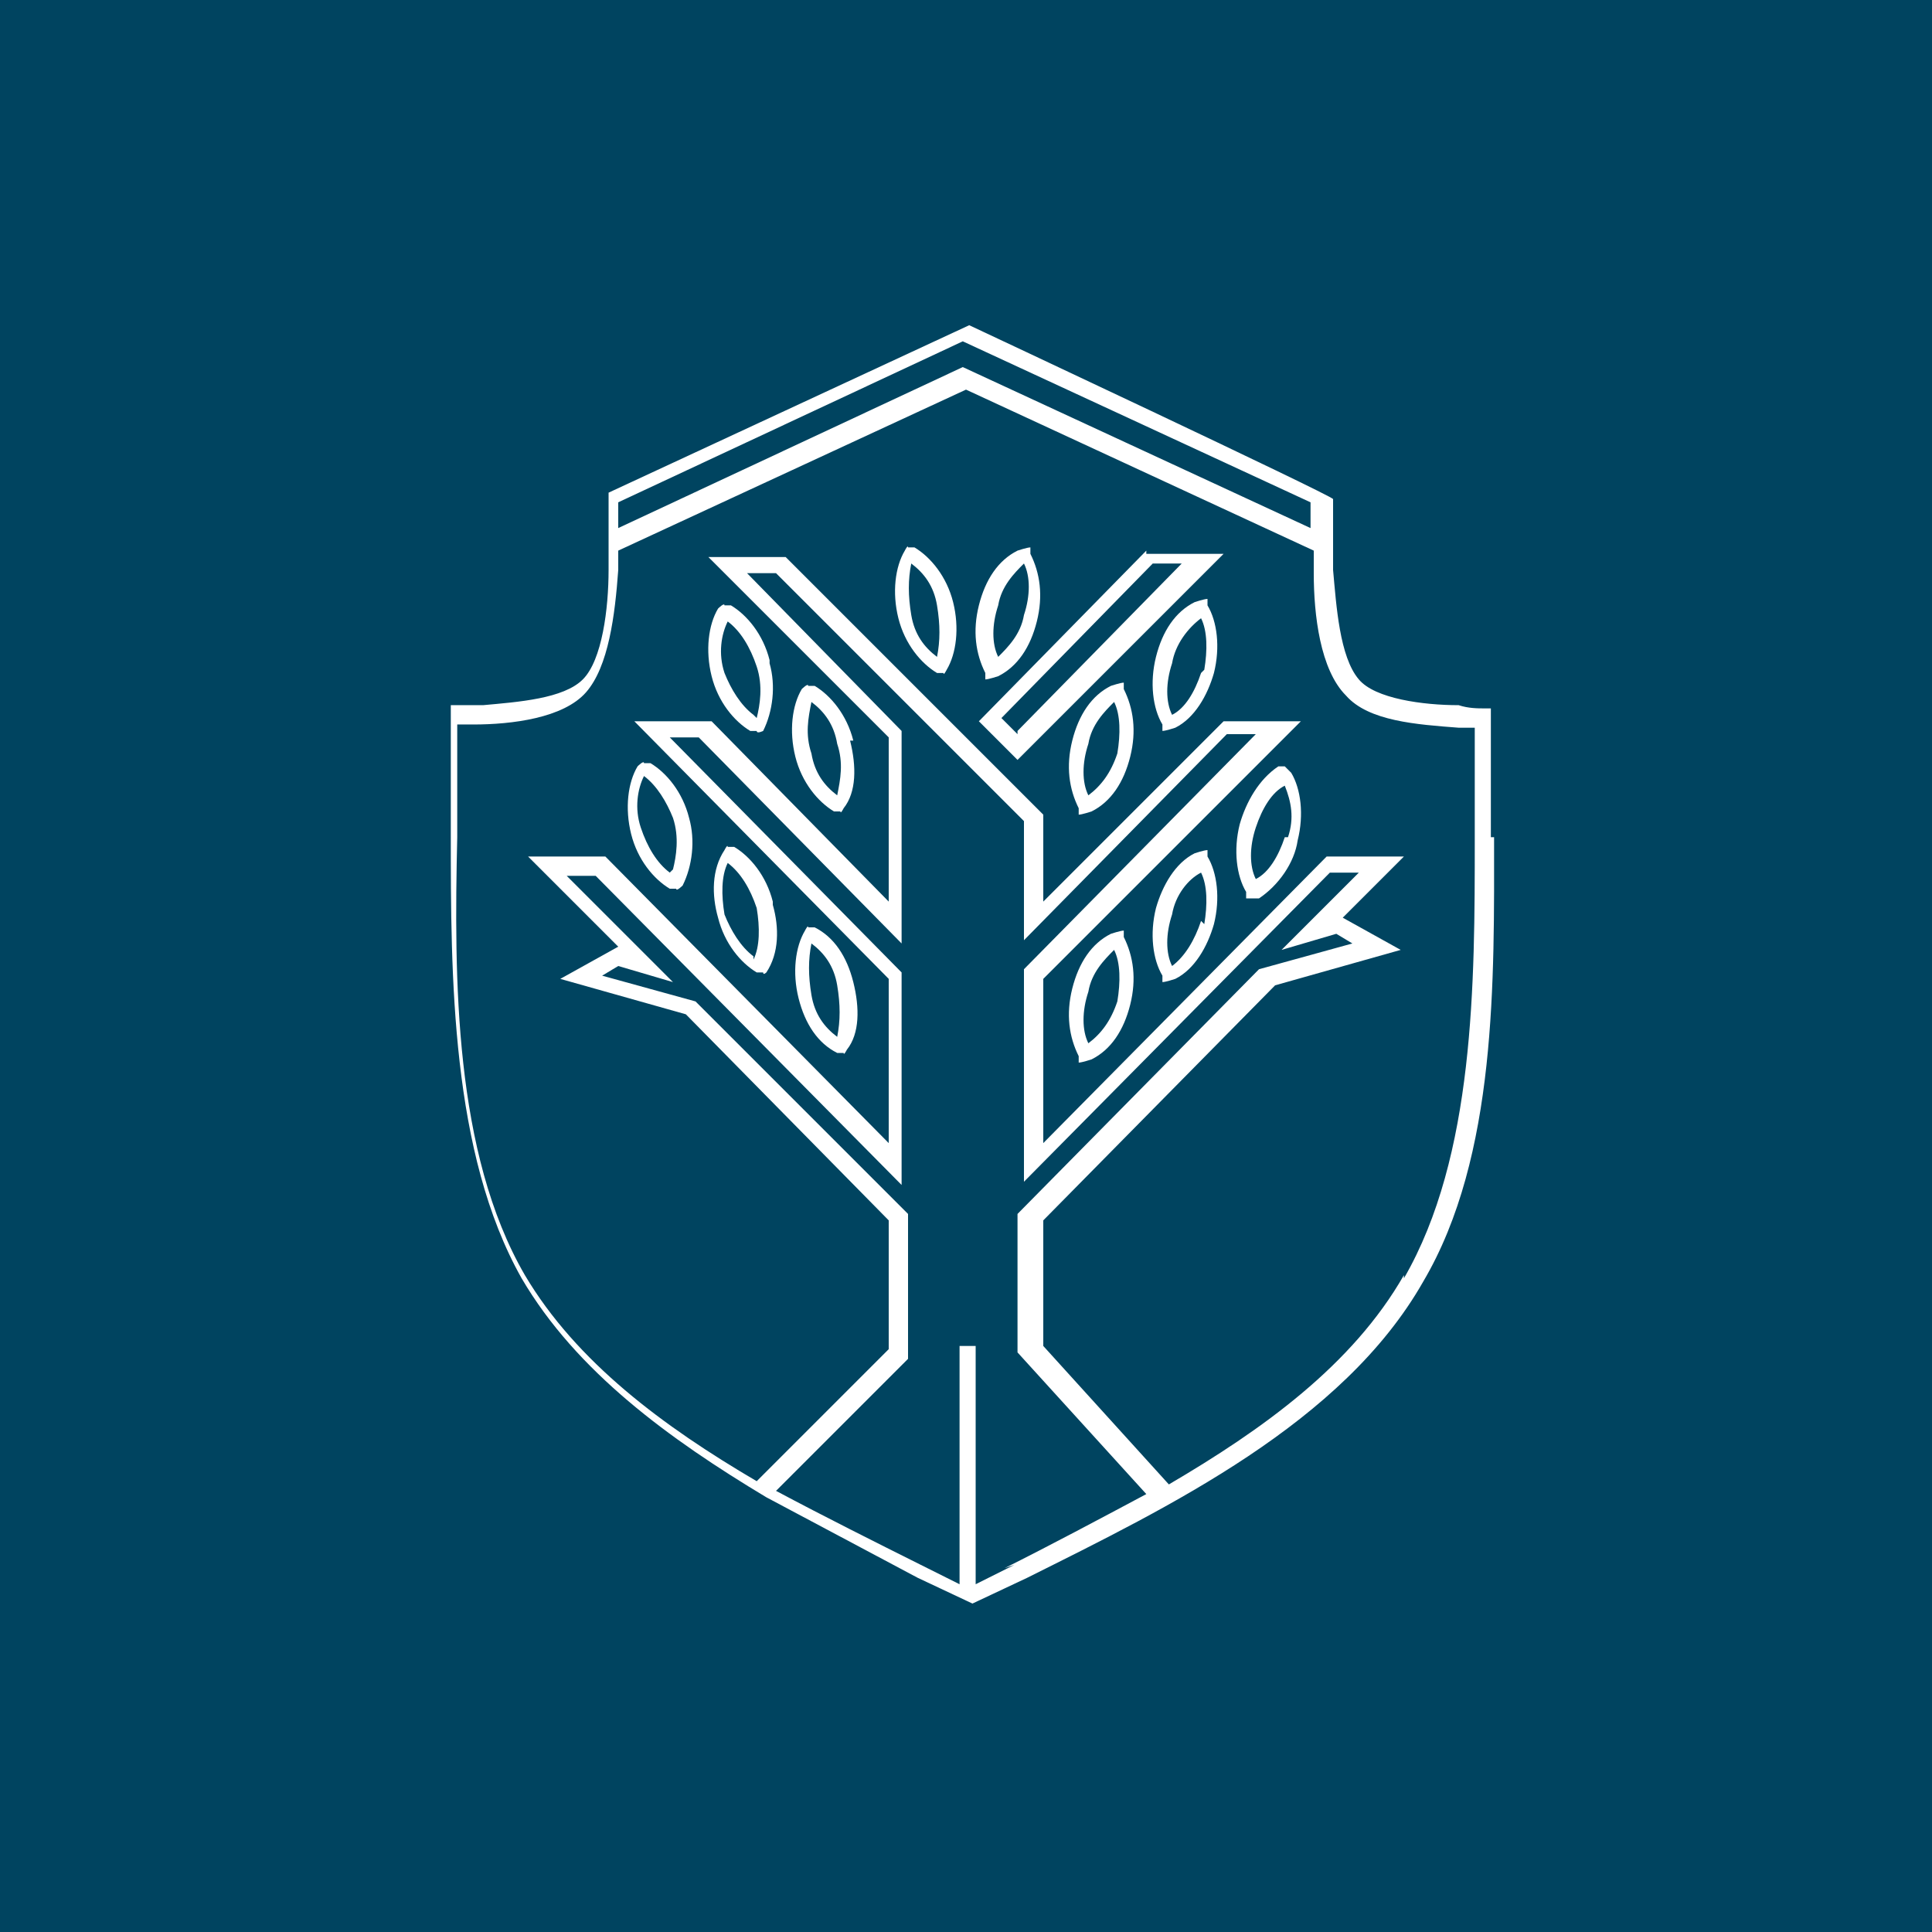 <?xml version="1.0" encoding="UTF-8"?>
<svg id="Camada_2" xmlns="http://www.w3.org/2000/svg" version="1.1" viewBox="0 0 60 60">
  <!-- Generator: Adobe Illustrator 29.0.0, SVG Export Plug-In . SVG Version: 2.1.0 Build 186)  -->
  <defs>
    <style>
      .st0 {
        fill: #fff;
      }

      .st1 {
        fill: #004460;
      }
    </style>
  </defs>
  <g id="Camada_1-2">
    <rect class="st1" width="60" height="60"/>
  </g>
  <g>
    <rect class="st1" y="0" width="60" height="60"/>
    <g>
      <path class="st0" d="M35.6,17.1l-5.2,5.3,1.2,1.2,6.4-6.4h-2.4ZM31.6,22.8l-.5-.5h0l4.7-4.8h.9l-5.1,5.2Z"/>
      <path class="st0" d="M34.9,29.1v-.2c-.1,0-.4.1-.4.1-.6.3-1,.9-1.2,1.7s-.1,1.5.2,2.1v.2c.1,0,.4-.1.4-.1.6-.3,1-.9,1.2-1.7.2-.8.1-1.5-.2-2.1ZM34.7,31.1c-.2.6-.5,1-.9,1.3-.2-.4-.2-1,0-1.6.1-.6.5-1,.8-1.3.2.4.2,1,.1,1.6Z"/>
      <path class="st0" d="M37.5,26.6v-.2c-.1,0-.4.1-.4.1-.6.3-1,1-1.2,1.7-.2.8-.1,1.6.2,2.1v.2c.1,0,.4-.1.4-.1.6-.3,1-1,1.2-1.7.2-.8.1-1.6-.2-2.1ZM37.3,28.6c-.2.6-.5,1.1-.9,1.4-.2-.4-.2-1,0-1.6.1-.6.5-1.1.9-1.3.2.4.2,1,.1,1.6Z"/>
      <path class="st0" d="M40.1,24l-.2-.2h-.2c-.6.4-1,1.1-1.2,1.8-.2.8-.1,1.6.2,2.1v.2h.4c.6-.4,1.1-1.1,1.2-1.8.2-.8.1-1.6-.2-2.1ZM39.9,26c-.2.6-.5,1.1-.9,1.3-.2-.4-.2-1,0-1.6.2-.6.5-1.1.9-1.3.2.5.3,1,.1,1.6Z"/>
      <path class="st0" d="M21.4,25.4c-.2-.8-.7-1.4-1.2-1.7h-.2c0-.1-.2.1-.2.1-.3.5-.4,1.3-.2,2.1.2.8.7,1.4,1.2,1.7h.2c0,.1.2-.1.2-.1.3-.6.4-1.4.2-2.1ZM20.8,27.1c-.4-.3-.7-.8-.9-1.4-.2-.6-.1-1.2.1-1.6.4.3.7.8.9,1.3.2.6.1,1.2,0,1.6Z"/>
      <path class="st0" d="M24,28c-.2-.8-.7-1.4-1.2-1.7h-.2c0-.1-.1.1-.1.1-.4.6-.4,1.4-.2,2.1.2.8.7,1.4,1.2,1.7h.2c0,.1.1,0,.1,0,.4-.6.4-1.4.2-2.1ZM23.4,29.7c-.4-.3-.7-.8-.9-1.3-.1-.6-.1-1.2.1-1.6.4.3.7.8.9,1.4.1.6.1,1.2-.1,1.6Z"/>
      <path class="st0" d="M46.3,26v-4h-.2c-.2,0-.5,0-.8-.1-1.1,0-2.6-.2-3.1-.8-.6-.7-.7-2.3-.8-3.4,0-.2,0-.3,0-.4v-.7c0-.4,0-.8,0-1.1h0c0-.1-11.3-5.4-11.3-5.4l-11.2,5.2s0,.8,0,1.1c0,.2,0,.5,0,.7,0,.2,0,.4,0,.6,0,1.2-.2,2.8-.8,3.4-.6.6-2,.7-3.1.8-.3,0-.5,0-.8,0h-.2v4c0,4.4,0,9.9,2.2,13.8,1.7,2.9,4.6,5,7.6,6.8,0,0,3.2,1.7,4.7,2.5l1.7.8,1.7-.8c4.4-2.2,9.8-4.8,12.3-9.2,2.3-3.9,2.2-9.4,2.2-13.8ZM19.2,16.3c0-.2,0-.5,0-.7l10.7-5,10.8,5c0,.2,0,.5,0,.8l-10.8-5-10.7,5h0ZM30,49.3h0s0,0,0,0h0ZM31.5,48.6h0l-1.2.6v-7.4h-.5v7.4l-1.2-.6c-1.4-.7-3-1.5-4.5-2.3l4.1-4.1v-4.5s-6.6-6.6-6.6-6.6l-2.9-.8.5-.3,1.7.5-3.3-3.3h.9l9.5,9.6v-6.6l-7.2-7.3h.9l6.3,6.4v-6.6l-4.8-4.9h.9l7.7,7.7v3.7l6.3-6.4h.9l-7.2,7.3v6.6l9.5-9.6h.9l-2.4,2.4,1.7-.5.5.3-2.9.8-7.5,7.6v4.3s4,4.4,4,4.4c-1.5.8-3,1.6-4.4,2.3ZM43.6,39.6h0c-1.6,2.8-4.4,4.8-7.3,6.5l-3.9-4.3v-3.9l7.2-7.3,3.9-1.1-1.8-1h0s1.9-1.9,1.9-1.9h-2.4l-8.8,8.9v-5.1l8-8h-2.4l-5.6,5.6v-2.7l-8-8h-2.4l5.6,5.6v5.1l-5.5-5.6h-2.4l7.9,8v5.1l-8.8-8.9h-2.4l2.8,2.8h0s-1.8,1-1.8,1l3.9,1.1,6.3,6.4v4l-4.1,4.1c-2.9-1.7-5.6-3.7-7.2-6.4-2.2-3.8-2.2-9.2-2.1-13.6v-3.5c.2,0,.3,0,.5,0,1.2,0,2.8-.2,3.5-1,.7-.8.9-2.4,1-3.8,0-.2,0-.4,0-.5h0c0,0,0,0,0-.1l10.8-5,10.8,5c0,0,0,.1,0,.2h0c0,.2,0,.3,0,.5,0,1.3.2,3,1,3.8.7.8,2.2.9,3.5,1,.2,0,.4,0,.5,0v3.5c0,4.4,0,9.8-2.2,13.6Z"/>
      <path class="st0" d="M26.5,30.5c-.2-.8-.6-1.4-1.2-1.7h-.2c0-.1-.1.1-.1.1-.3.5-.4,1.3-.2,2.1.2.8.6,1.4,1.2,1.7h.2c0,.1.1-.1.1-.1.4-.5.4-1.3.2-2.1ZM26,32.2c-.4-.3-.7-.7-.8-1.3-.1-.6-.1-1.1,0-1.6.4.3.7.7.8,1.3.1.6.1,1.1,0,1.6Z"/>
      <path class="st0" d="M26.5,23c-.2-.8-.7-1.4-1.2-1.7h-.2c0-.1-.2.1-.2.1-.3.5-.4,1.3-.2,2.1.2.8.7,1.4,1.2,1.7h.2c0,.1.1-.1.1-.1.4-.5.4-1.3.2-2.1ZM26,24.7c-.4-.3-.7-.7-.8-1.3-.2-.6-.1-1.1,0-1.6.4.3.7.7.8,1.3.2.6.1,1.1,0,1.6Z"/>
      <path class="st0" d="M23.9,20.5c-.2-.8-.7-1.4-1.2-1.7h-.2c0-.1-.2.1-.2.1-.3.5-.4,1.3-.2,2.1.2.8.7,1.4,1.2,1.7h.2c0,.1.2,0,.2,0,.3-.6.4-1.4.2-2.1ZM23.4,22.2c-.4-.3-.7-.8-.9-1.3-.2-.6-.1-1.2.1-1.6.4.3.7.8.9,1.4.2.6.1,1.2,0,1.6Z"/>
      <path class="st0" d="M34.9,21.4v-.2c-.1,0-.4.1-.4.1-.6.3-1,.9-1.2,1.7-.2.8-.1,1.5.2,2.1v.2c.1,0,.4-.1.4-.1.6-.3,1-.9,1.2-1.7.2-.8.1-1.5-.2-2.1ZM34.7,23.4c-.2.6-.5,1-.9,1.3-.2-.4-.2-1,0-1.6.1-.6.5-1,.8-1.3.2.4.2,1,.1,1.6Z"/>
      <path class="st0" d="M37.5,18.8v-.2c-.1,0-.4.1-.4.1-.6.3-1,.9-1.2,1.7-.2.8-.1,1.6.2,2.1v.2c.1,0,.4-.1.4-.1.6-.3,1-1,1.2-1.7.2-.8.1-1.6-.2-2.1ZM37.3,20.9c-.2.6-.5,1.1-.9,1.3-.2-.4-.2-1,0-1.6.1-.6.5-1.1.9-1.4.2.4.2,1,.1,1.6Z"/>
      <path class="st0" d="M29.6,18.7c-.2-.8-.7-1.4-1.2-1.7h-.2c0-.1-.1.1-.1.1-.3.5-.4,1.3-.2,2.1.2.8.7,1.4,1.2,1.7h.2c0,.1.1-.1.1-.1.3-.5.4-1.3.2-2.1ZM29.1,20.4c-.4-.3-.7-.7-.8-1.3-.1-.6-.1-1.1,0-1.6.4.3.7.7.8,1.3.1.6.1,1.1,0,1.6Z"/>
      <path class="st0" d="M32,17.2v-.2c-.1,0-.4.1-.4.1-.6.3-1,.9-1.2,1.7-.2.8-.1,1.5.2,2.1v.2c.1,0,.4-.1.4-.1.6-.3,1-.9,1.2-1.7.2-.8.1-1.5-.2-2.1ZM31.8,19.1c-.1.6-.5,1-.8,1.3-.2-.4-.2-1,0-1.6.1-.6.5-1,.8-1.3.2.4.2,1,0,1.6Z"/>
    </g>
  </g>
</svg>